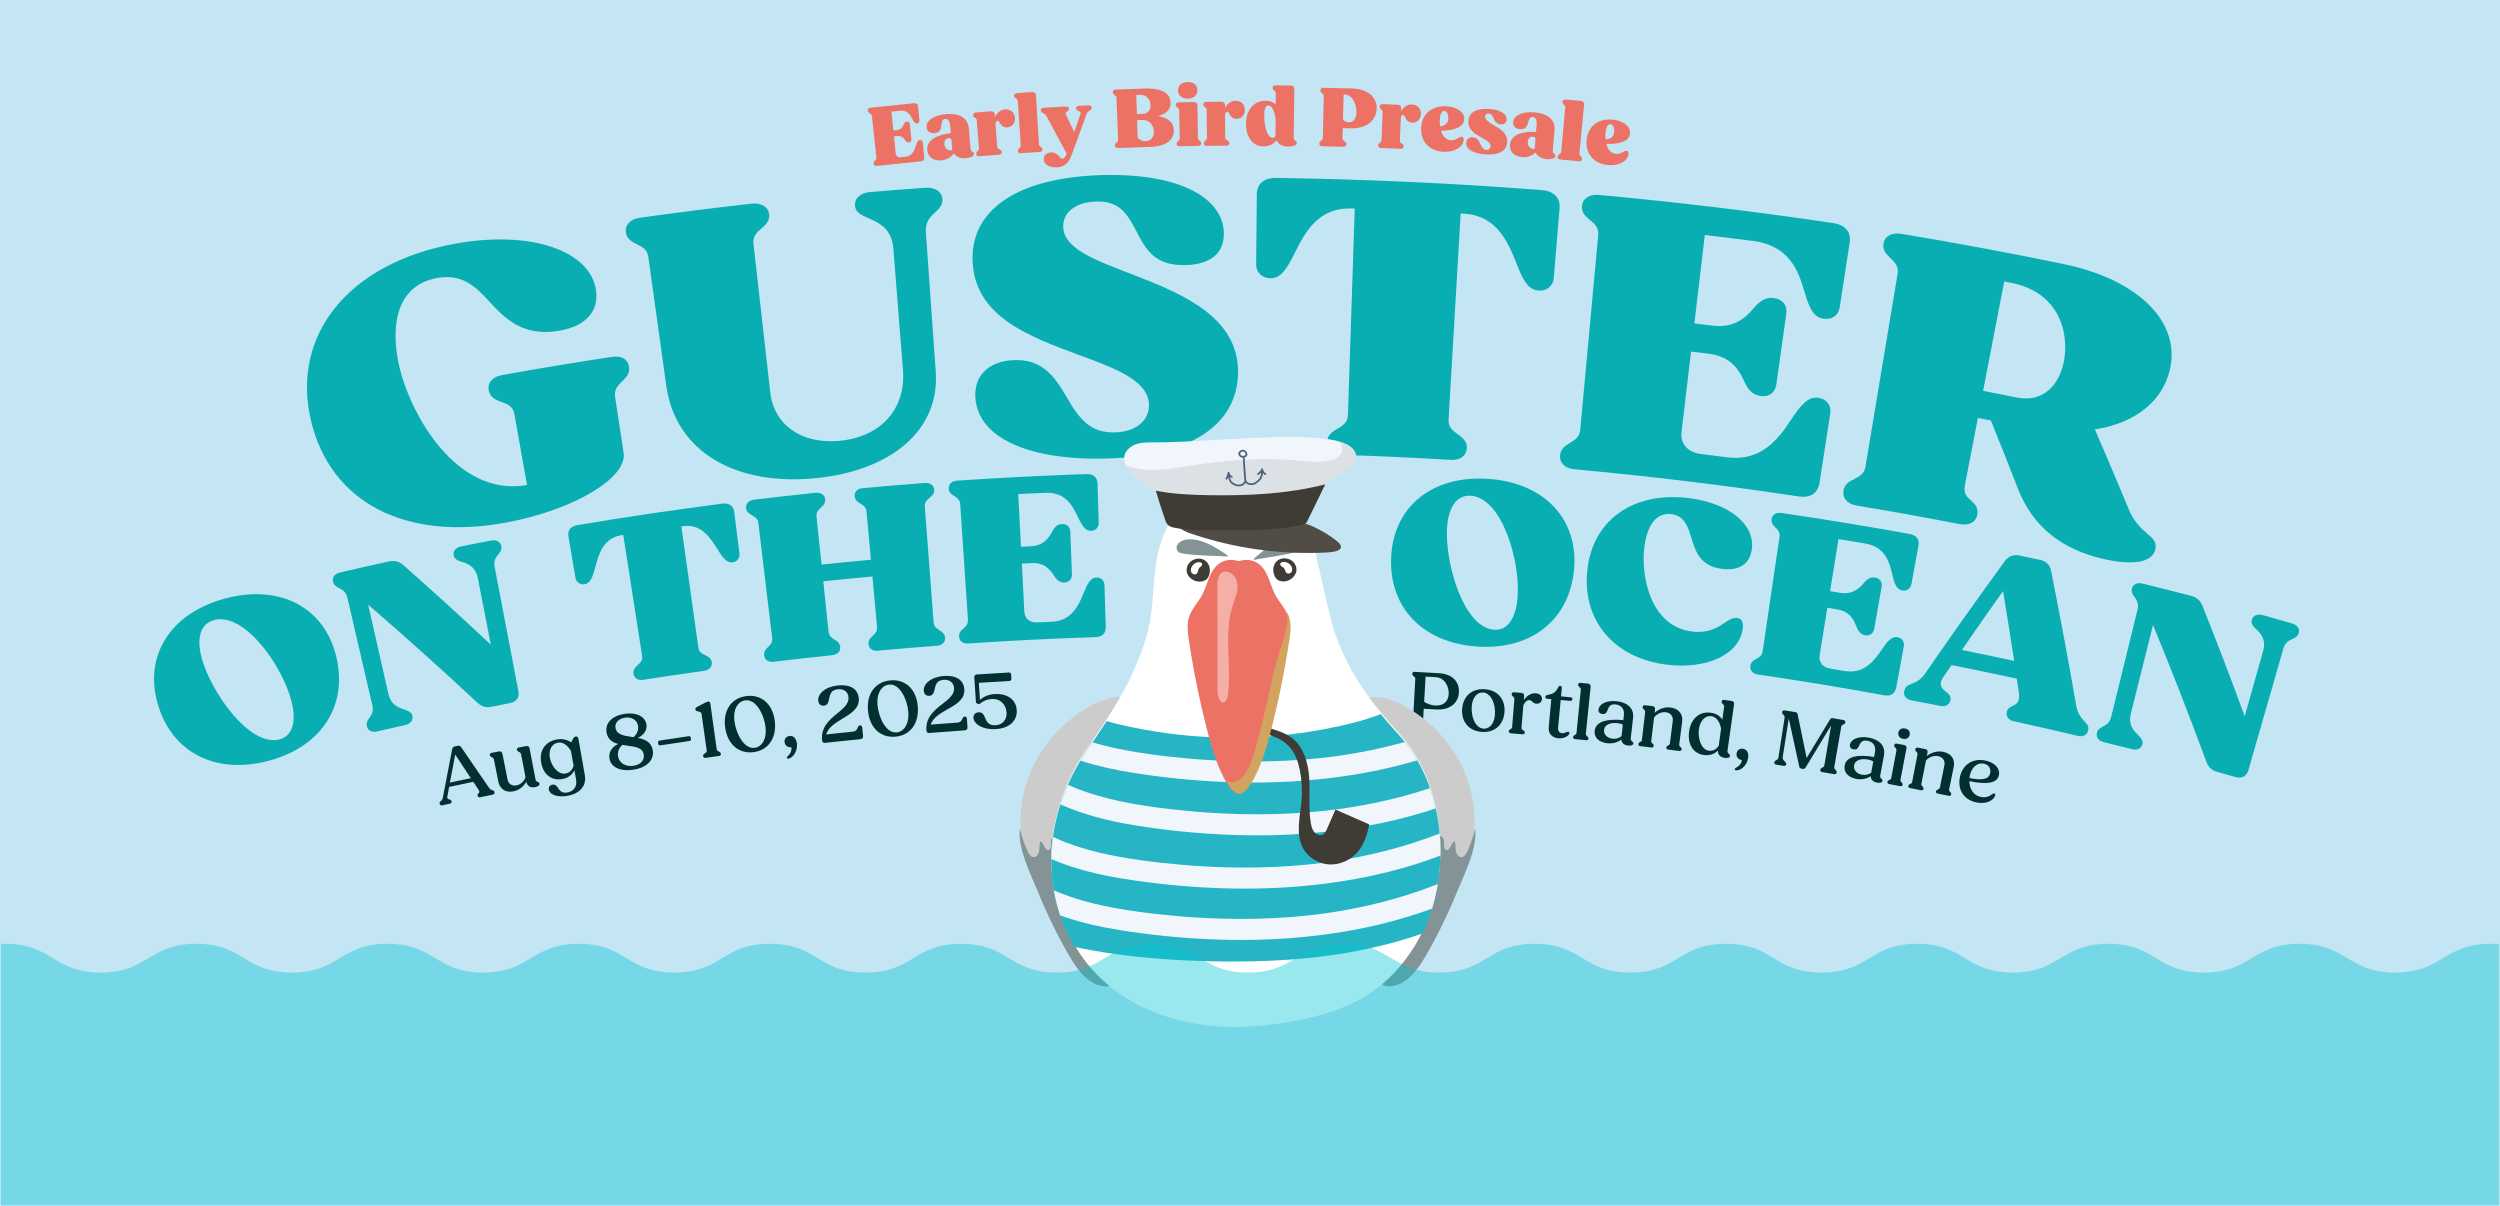 <?xml version="1.0" encoding="UTF-8"?>
<svg xmlns="http://www.w3.org/2000/svg" viewBox="0 0 1740 839.11">
  <defs>
    <style>.cls-1{opacity:.43;}.cls-1,.cls-2,.cls-3{fill:none;}.cls-2{isolation:isolate;}.cls-4{fill:#023030;}.cls-5{fill:#f0f6fc;}.cls-6{fill:#ec7265;}.cls-7{fill:#fff;}.cls-8{fill:#fff1d2;}.cls-9{fill:#849496;}.cls-10{fill:#ccc;}.cls-11{fill:#c4e5f3;}.cls-12{fill:#d3a45f;}.cls-13{fill:#dce1e5;}.cls-14{fill:#08aeb2;}.cls-15{fill:#3f3c36;}.cls-16{fill:#4f627f;}.cls-17{fill:#26b5c4;}.cls-18{fill:#514d46;}.cls-3{mix-blend-mode:multiply;}.cls-19{fill:#00c5d4;opacity:.4;}</style>
  </defs>
  <g class="cls-2">
    <g id="Layer_1">
      <rect class="cls-11" x="-2.35" y="-.79" width="1744.98" height="839.96"></rect>
      <path class="cls-14" d="m216.43,292.66c-13.92-58.58,25.15-109.01,99.28-122.87,54.41-10.1,95.13,5.09,99.11,32.09,2.07,13.67-5.95,25.11-25.94,28.37-24.76,4.09-37-7.99-48.95-21.04-8.67-9.6-18.41-19.03-36.15-15.64-27.46,5.3-31.96,32.24-26.37,59.26,7.34,34.84,40.23,93.61,89.41,84.73-2.96-16.56-5.91-33.11-8.87-49.67-.94-5.27-5.08-6.83-9.55-8.31-4.15-1.54-7.43-3.51-8.24-7.95-1.02-5.54,2.82-9.41,9.42-10.6,25.37-4.56,50.78-8.78,76.23-12.64,6.63-1,11.19,1.46,12.01,7.04.66,4.46-1.84,7.11-4.91,10.14-2.8,2.7-5.59,5.41-4.78,10.7,1.98,13,3.96,26.01,5.94,39.01,2.52,17.32-34.55,39.6-81.67,48.39-70.2,13.11-122.42-13.84-135.97-71.02Z"></path>
      <path class="cls-14" d="m463.8,269.08c-4.18-30.06-8.36-60.12-12.54-90.18-.74-5.31-4.29-7.09-7.85-8.86-3.56-1.78-7.13-3.54-7.81-8.28-.76-5.3,3.32-9.31,9.85-10.22,25.78-3.6,51.61-6.86,77.46-9.77,6.87-.77,11.82,2.1,12.4,7.42.52,4.76-2.5,7.36-5.5,9.96-3.01,2.6-6,5.21-5.4,10.53,3.89,34.45,7.79,68.91,11.68,103.36,2.65,22.98,21.95,36.32,48.41,33.75,28.61-2.76,46.03-22.14,43.97-49.14-2.23-28.2-4.46-56.39-6.69-84.59-1.08-13.77-9.59-17.91-17.42-21.2-5.45-2.37-8.91-4.33-9.28-8.54-.47-5.33,3.82-9.11,10.71-9.69,12.68-1.06,25.36-2.03,38.05-2.93,6.89-.48,11.71,2.59,12.07,7.93.28,4.22-2.49,6.95-5.27,9.4-3.4,3.06-6.74,6.69-6.24,13.72,2.3,32.43,4.6,64.86,6.9,97.29,2.64,40-30.43,68.31-82.79,73.7-56.59,5.89-98.17-18.41-104.7-63.68Z"></path>
      <path class="cls-14" d="m678.85,276.72c-.9-14.34,8.22-25.11,26.17-26.04,19.51-.98,28.2,9.98,37.21,25.42,8.7,15.19,16.44,25.33,33.71,24.86,14.8-.39,23.93-8.41,23.76-19.13-.27-16.34-21.35-24.77-48.17-34.56-35.71-13.2-72.2-26.79-74.54-64.2-2.27-35.34,28.62-59.41,89.97-61.22,57.04-1.48,84.97,17.58,84.84,40.88-.05,17.19-14.53,21.68-27.39,21.8-20.27.19-26.54-10.08-33.3-23.22-7.09-13.95-12.85-21.46-28.22-21.02-15.38.46-23.26,8.4-22.9,17.69.58,15.23,21.63,22.82,50.76,34.07,34.7,13.34,71.24,29.89,70.94,67.12-.34,36.46-32.99,58.4-91.4,59.98-50.48,1.44-89.46-12.59-91.44-42.44Z"></path>
      <path class="cls-14" d="m923.68,307.56c.13-4.79,3.59-6.95,7.06-9.1,3.78-2.14,7.25-4.28,7.43-9.64,1.58-47.9,3.16-95.79,4.74-143.69-.65-.02-1.31-.04-1.96-.06-22.88-.72-32.07,15.5-39.44,30.29-5.04,10.06-9.34,18.44-17.36,18.33-5.77-.07-9.91-4.06-9.86-9.69.15-16.25.3-32.51.46-48.76.06-7.33,5.04-11.52,13.59-11.4,61.59.86,123.16,3.68,184.61,8.46,8.53.66,13.1,5.29,12.5,12.59-1.34,16.2-2.67,32.4-4.01,48.6-.47,5.62-4.95,9.21-10.71,8.75-8-.63-11.52-9.37-15.62-19.84-6.03-14.84-13.66-32.39-36.52-33.77-.65-.04-1.3-.08-1.96-.12-2.81,47.84-5.61,95.68-8.42,143.52-.31,5.35,2.96,7.8,6.52,10.27,3.26,2.46,6.51,4.93,6.2,9.71-.34,5.35-4.85,8.44-11.29,8.06-25.15-1.5-50.31-2.66-75.48-3.46-6.44-.2-10.65-3.7-10.5-9.06Z"></path>
      <path class="cls-14" d="m1085.82,316.93c.42-4.77,3.69-6.75,6.98-8.72,3.28-1.97,6.58-3.93,7.07-9.26,4.16-45.1,8.33-90.2,12.49-135.3.49-5.33-2.55-7.88-5.61-10.42-3.05-2.54-6.12-5.07-5.7-9.85.47-5.34,5.35-8.31,11.91-7.7,54.41,4.99,108.71,11.51,162.83,19.57,8.48,1.26,12.73,6.2,11.61,13.45-2.31,15.05-4.62,30.09-6.94,45.14-.86,5.57-5.28,8.88-11.33,7.97-7.64-1.14-10.12-8.62-13.24-18.76-4.14-14.25-10.23-32-35.57-35.33-11.25-1.46-22.5-2.86-33.76-4.19-2.43,20.53-4.85,41.06-7.28,61.59,4.13.49,8.26.99,12.39,1.49,14.92,1.84,22.56-4.81,28.32-11.45,4.25-5.12,8.3-8.57,14.7-7.69,6.08.83,9.41,5.01,8.58,10.87-2.3,16.38-4.61,32.75-6.91,49.13-.83,5.86-5.08,8.96-11.01,8.15-6.25-.86-9.15-5.22-11.86-11.27-3.74-7.88-9.38-16.32-24.21-18.15-4.1-.5-8.2-1-12.31-1.48-2.21,18.66-4.41,37.33-6.62,55.99-.95,8.12,4.27,14.12,13.49,15.26,6.05.75,12.1,1.52,18.14,2.31,23.94,3.15,35.95-12.99,44.52-26,6.51-9.87,11.66-16.53,19.16-15.39,5.94.9,9.08,5.39,8.21,10.96-2.5,16.06-4.99,32.13-7.49,48.19-1.13,7.24-6.34,10.7-14.26,9.51-52.07-7.85-104.31-14.17-156.66-18.97-6.12-.56-10.11-4.3-9.65-9.64Z"></path>
      <path class="cls-14" d="m1283.05,341.53c.76-4.73,4.18-6.46,7.61-8.18,3.43-1.72,6.86-3.44,7.74-8.72,7.44-44.67,14.89-89.35,22.33-134.02.88-5.28-1.98-8.05-4.85-10.8-2.87-2.76-5.75-5.51-4.98-10.24.85-5.29,5.95-7.89,12.47-6.81,37.75,6.26,75.41,13.28,112.95,21.04,52.25,10.84,81.94,40.55,73.8,73.91-5.2,21.67-24.06,36.78-52.1,41.19,8.06,18.46,15.9,36.94,23.53,55.46,3.66,8.98,8.93,13.72,14.26,18.21,4.01,3.3,5.21,6.21,4.26,10.04-2.31,9.31-16.72,10.94-36.55,6.31-27.65-6.45-48.57-21.57-59.16-49.09-6.1-15.75-12.34-31.49-18.73-47.2-3.01-.59-6.02-1.18-9.02-1.76-2.98,15.41-5.95,30.81-8.93,46.22-1.02,5.26.09,7.77,3.62,10.75,2.98,2.59,5.89,5.47,4.9,10.44-1.04,5.25-5.94,7.73-12.29,6.5-23.93-4.63-47.9-8.94-71.91-12.93-6.08-1.01-9.8-5.03-8.94-10.32Zm111.89-145.6c-4.9,25.37-9.8,50.74-14.7,76.11,7.83,1.51,15.66,3.06,23.49,4.64,17.81,3.61,29.11-8.07,32.58-24.35,4.01-18.7-1.69-48.62-36.54-55.47-1.61-.31-3.22-.63-4.83-.94Z"></path>
      <path class="cls-14" d="m109.87,490.22c-9.95-33.78,8.67-63.56,47.13-73.75,38.29-10.1,69.1,6.61,77.14,40.9,8.06,34.35-10.87,62.57-47.26,72.17-36.55,9.68-67.05-5.47-77.02-39.32Zm93.01-2.11c-6.02-24.15-32.53-62.28-53.93-56.53-10.91,2.94-11.75,14.97-8.5,26.73,6.66,23.82,33.33,61.66,53.94,56.31,10.7-2.77,11.45-14.84,8.5-26.5Z"></path>
      <path class="cls-14" d="m255.33,505.41c-.57-2.44.62-4.26,1.85-5.92,1.5-2.07,2.93-4.45,1.98-8.52-5.78-24.96-11.57-49.91-17.35-74.87-.94-4.07-3.34-5.57-5.66-6.74-1.89-.93-3.83-2.02-4.4-4.46-.73-3.09,1.3-5.63,4.85-6.45,11.31-2.63,22.62-5.18,33.95-7.66,4.09-.89,7.26-.04,10.24,2.57,20.66,18.23,40.94,36.69,60.86,55.37-3.02-15.41-6.04-30.82-9.06-46.23-1.57-8.03-6.59-10.11-11.11-11.43-3.14-.91-5.21-2.02-5.71-4.48-.63-3.11,1.47-5.58,5.22-6.33,6.9-1.37,13.81-2.72,20.72-4.03,3.75-.72,6.63.79,7.21,3.9.46,2.46-.86,4.24-2.22,5.86-1.65,2.01-3.23,4.36-2.44,8.46,5.51,28.83,11.01,57.65,16.52,86.48.88,4.6-1.22,7.54-6.18,8.51-4.16.81-8.33,1.63-12.49,2.46-3.93.78-6.96-.14-9.82-2.8-24.77-23.1-50.12-45.86-76.04-68.25,4.67,20.58,9.33,41.17,14,61.75,1.81,7.98,6.51,9.66,11.16,11.19,2.93,1.06,5.1,1.95,5.64,4.39.69,3.1-1.27,5.58-4.84,6.38-6.64,1.49-13.28,3-19.92,4.54-3.4.79-6.24-.6-6.97-3.69Z"></path>
      <path class="cls-14" d="m440.91,468.94c-.45-2.81,1.24-4.43,2.93-6.05,1.86-1.65,3.56-3.26,3.07-6.4-4.37-28.06-8.74-56.13-13.11-84.19-.36.06-.71.11-1.07.17-12.52,1.96-15.79,12.33-18.25,21.71-1.68,6.37-3.16,11.69-7.57,12.44-3.18.53-5.86-1.38-6.42-4.67-1.62-9.5-3.23-19-4.85-28.49-.73-4.28,1.54-7.21,6.2-7.99,33.58-5.62,67.24-10.6,100.96-14.94,4.68-.6,7.7,1.55,8.24,5.86,1.2,9.56,2.41,19.12,3.61,28.68.42,3.32-1.6,5.93-4.79,6.33-4.43.57-7.38-4.1-10.83-9.71-5.02-7.93-11.19-17.24-23.73-15.49-.36.05-.72.1-1.07.15,3.94,28.13,7.89,56.25,11.83,84.38.44,3.14,2.53,4.2,4.79,5.24,2.09,1.06,4.17,2.12,4.55,4.94.43,3.15-1.71,5.46-5.33,5.97-14.12,1.97-28.24,4.06-42.33,6.26-3.61.56-6.33-1.03-6.83-4.17Z"></path>
      <path class="cls-14" d="m531.86,456.14c-.35-2.82,1.22-4.36,2.79-5.89,1.57-1.54,3.15-3.07,2.77-6.22-3.2-26.65-6.4-53.3-9.59-79.95-.38-3.15-2.33-4.26-4.29-5.37-1.95-1.11-3.91-2.22-4.26-5.03-.39-3.15,1.89-5.45,5.49-5.89,14.23-1.71,28.47-3.31,42.72-4.8,3.79-.39,6.52,1.34,6.84,4.5.29,2.83-1.38,4.34-3.03,5.85-1.66,1.51-3.32,3.03-2.99,6.19,1.16,11.13,2.33,22.27,3.49,33.4,11.45-1.2,22.9-2.32,34.36-3.37-1.02-11.15-2.04-22.29-3.06-33.44-.29-3.16-2.21-4.33-4.13-5.49-1.92-1.16-3.85-2.33-4.11-5.15-.3-3.16,1.86-5.38,5.65-5.73,14.32-1.32,28.66-2.52,42.99-3.6,3.8-.29,6.47,1.53,6.71,4.69.21,2.83-1.5,4.3-3.38,5.78-1.7,1.47-3.4,2.94-3.16,6.1,2.04,26.76,4.08,53.53,6.12,80.29.24,3.17,2.08,4.36,3.92,5.57,2.01,1.19,3.85,2.4,4.05,5.23.23,3.17-2.05,5.34-5.68,5.62-13.74,1.04-27.46,2.19-41.19,3.45-3.63.33-6.07-1.45-6.37-4.61-.27-2.83,1.34-4.32,2.96-5.81,1.61-1.49,3.23-2.98,2.94-6.14-1.07-11.7-2.14-23.4-3.21-35.1-11.41,1.04-22.81,2.16-34.21,3.35,1.22,11.69,2.45,23.37,3.67,35.06.33,3.16,2.21,4.3,4.08,5.45,1.87,1.15,3.74,2.3,4.03,5.13.32,3.16-1.9,5.4-5.52,5.78-13.65,1.42-27.29,2.96-40.93,4.6-3.45.42-6.11-1.28-6.5-4.43Z"></path>
      <path class="cls-14" d="m667.5,443.11c-.2-2.83,1.45-4.29,3.1-5.74,1.65-1.45,3.3-2.9,3.09-6.07-1.79-26.78-3.59-53.57-5.38-80.35-.21-3.17-2.1-4.38-3.99-5.59-1.89-1.21-3.79-2.42-3.99-5.25-.22-3.17,2.17-5.34,5.79-5.59,30.02-2.02,60.06-3.54,90.11-4.56,4.71-.16,7.5,2.26,7.64,6.61.28,9.02.56,18.03.84,27.05.1,3.34-1.97,5.74-5.35,5.86-4.28.14-6.39-3.96-9.1-9.55-3.69-7.88-8.75-17.58-22.82-16.96-6.25.28-12.49.58-18.74.9.63,12.24,1.27,24.47,1.9,36.71,2.31-.12,4.62-.24,6.93-.35,8.35-.41,11.88-5.07,14.37-9.53,1.82-3.42,3.68-5.85,7.26-5.99,3.4-.14,5.63,1.95,5.76,5.46.38,9.79.76,19.59,1.14,29.38.13,3.51-1.89,5.76-5.24,5.89-3.52.14-5.55-2.11-7.64-5.36-2.83-4.22-6.75-8.57-15.07-8.17-2.3.11-4.6.23-6.9.35.58,11.12,1.15,22.25,1.73,33.37.25,4.84,3.72,7.83,8.95,7.58,3.42-.17,6.85-.33,10.28-.48,13.57-.6,18.58-11.29,21.97-19.78,2.58-6.44,4.73-10.87,8.96-11,3.35-.11,5.53,2.17,5.63,5.51.29,9.63.58,19.26.87,28.89.13,4.34-2.4,6.92-6.9,7.07-29.66.97-59.3,2.46-88.92,4.45-3.46.23-6.03-1.6-6.25-4.76Z"></path>
      <path class="cls-14" d="m968.24,387.96c1.48-35.19,28.44-57.38,67.83-54.65,39.2,2.76,62.85,28.49,59.42,63.54-3.43,35.12-30.31,55.74-67.57,53.13-37.43-2.6-61.16-26.76-59.68-62.01Zm87.98,27.94c2.08-24.8-10.62-69.44-32.55-70.87-11.18-.73-15.82,10.4-16.54,22.57-1.38,24.7,11.54,69.11,32.62,70.67,10.94.82,15.51-10.36,16.48-22.36Z"></path>
      <path class="cls-14" d="m1104.69,397.56c3.28-34.9,31.38-55.67,70.62-50.9,28.35,3.47,46.41,18.57,43.95,35.76-1.36,9.6-8.27,15.18-20.83,13.51-15.03-1.99-18.29-11.79-21.24-21.6-2.44-8.04-5-15.44-13.98-16.5-12.04-1.41-17.36,10.45-18.88,24.06-2.04,18.64,3.94,53.96,33.25,57.65,10.44,1.33,17.29-2.29,22.39-5.82,3.72-2.53,6.42-4.01,9.21-3.62,3.32.46,4.34,3.31,3.69,7.94-2.55,17.7-25.41,27.91-52.6,24.6-36.09-4.39-58.89-29.79-55.58-65.08Z"></path>
      <path class="cls-14" d="m1218.27,463.46c.41-2.81,2.32-3.88,4.25-4.95,1.92-1.07,3.85-2.14,4.31-5.28,3.91-26.56,7.82-53.11,11.72-79.67.46-3.14-1.13-4.73-2.73-6.31-1.6-1.58-3.2-3.17-2.79-5.98.45-3.14,3.26-4.76,6.85-4.24,29.83,4.38,59.6,9.25,89.3,14.64,4.65.84,6.88,3.8,6.1,8.08-1.63,8.87-3.27,17.75-4.9,26.62-.61,3.29-3.14,5.2-6.49,4.59-4.23-.77-5.43-5.23-6.91-11.26-1.95-8.49-4.87-19.04-18.79-21.42-6.18-1.05-12.37-2.08-18.56-3.09-1.97,12.09-3.94,24.19-5.9,36.28,2.29.37,4.58.75,6.87,1.13,8.27,1.37,12.72-2.44,16.1-6.27,2.51-2.96,4.85-4.93,8.39-4.32,3.36.59,5.1,3.1,4.49,6.55-1.7,9.65-3.4,19.31-5.1,28.96-.61,3.46-3.07,5.23-6.38,4.65-3.48-.61-5-3.24-6.36-6.86-1.88-4.73-4.81-9.81-13.05-11.18-2.28-.38-4.56-.75-6.84-1.12-1.79,10.99-3.58,21.99-5.37,32.98-.78,4.78,1.99,8.45,7.17,9.31,3.39.56,6.79,1.13,10.18,1.71,13.44,2.3,20.61-7.09,25.73-14.67,3.9-5.75,6.94-9.62,11.12-8.85,3.31.61,4.97,3.29,4.36,6.58-1.75,9.47-3.51,18.95-5.26,28.42-.79,4.27-3.82,6.26-8.27,5.45-29.31-5.34-58.68-10.17-88.11-14.49-3.44-.5-5.57-2.84-5.11-5.98Z"></path>
      <path class="cls-14" d="m1325.3,481.2c.62-3.28,2.38-4.14,5.27-5.3,2.69-1.02,5.98-2.43,9.17-6.93,18.19-26.39,36.78-52.61,55.79-78.63,2.35-3.27,5.97-4.56,10.07-3.7,4.87,1.03,9.74,2.07,14.6,3.12,4.09.89,6.66,3.68,7.32,7.41,6.29,31.44,12.16,62.88,17.6,94.31,1.04,5.57,3.61,8.41,5.78,10.64,1.87,1.99,3.13,3.5,2.43,6.42-.7,2.92-3.42,4.5-6.99,3.66-14.96-3.56-29.93-6.98-44.94-10.26-3.58-.78-5.34-3.39-4.7-6.32.57-2.61,2.18-3.46,3.97-4.27,2.79-1.27,5.41-2.58,4.5-9.11-.48-3.3-.96-6.59-1.45-9.89-15.12-3.29-30.26-6.44-45.42-9.45-1.93,2.8-3.86,5.59-5.79,8.39-3.54,5.26-1.17,7.77,1.76,10.06,2,1.59,3.83,3.15,3.24,6.1-.59,2.95-3.41,4.6-7,3.89-6.78-1.34-13.57-2.66-20.36-3.95-3.42-.65-5.42-3.23-4.87-6.19Zm76.59-21.21c-2.49-16.2-5.08-32.41-7.78-48.62-9.66,13.63-19.21,27.31-28.65,41.03,12.16,2.44,24.3,4.97,36.43,7.59Z"></path>
      <path class="cls-14" d="m1459.46,510.04c.59-2.44,2.48-3.52,4.33-4.45,2.27-1.17,4.62-2.65,5.62-6.71,6.11-24.88,12.22-49.76,18.33-74.63,1-4.06-.46-6.48-2.01-8.58-1.27-1.69-2.51-3.53-1.92-5.97.75-3.08,3.7-4.43,7.25-3.56,11.28,2.77,22.55,5.61,33.8,8.52,4.07,1.05,6.51,3.25,8,6.92,10.24,25.61,20.05,51.26,29.45,76.94,4.27-15.11,8.53-30.23,12.8-45.34,2.23-7.88-1.33-12.01-4.78-15.22-2.4-2.23-3.76-4.17-3.09-6.58.85-3.06,3.85-4.31,7.55-3.28,6.81,1.9,13.61,3.83,20.41,5.79,3.69,1.06,5.59,3.7,4.71,6.75-.7,2.41-2.7,3.39-4.64,4.22-2.39,1.05-4.87,2.42-6.02,6.44-8.11,28.21-16.22,56.41-24.33,84.62-1.3,4.5-4.51,6.17-9.4,4.78-4.1-1.17-8.2-2.32-12.31-3.47-3.88-1.08-6.18-3.28-7.53-6.94-11.74-31.82-24.13-63.59-37.17-95.28-5.13,20.47-10.27,40.94-15.4,61.42-1.99,7.94,1.45,11.56,4.92,15.03,2.14,2.27,3.68,4.04,3.06,6.47-.79,3.08-3.66,4.41-7.22,3.51-6.61-1.68-13.22-3.33-19.84-4.95-3.39-.83-5.3-3.36-4.55-6.44Z"></path>
      <path class="cls-4" d="m305.98,559.47c-.2-.93.23-1.37.82-1.91.6-.48,1.17-1.12,1.42-2.38,2.12-11.32,4.3-22.63,6.53-33.95.17-.9.76-1.48,1.61-1.66.82-.17,1.63-.35,2.45-.52.85-.18,1.57.13,2.09.88,6.56,9.46,13.07,18.94,19.53,28.45.67,1.01,1.51,1.36,2.26,1.6.75.25,1.33.48,1.52,1.41.17.83-.34,1.5-1.29,1.7-2.88.59-5.76,1.18-8.65,1.78-.95.2-1.69-.22-1.86-1.05-.16-.77.21-1.25.59-1.67.59-.53,1.02-1.02.16-2.33-1.25-1.9-2.51-3.8-3.77-5.7-5.6,1.17-11.2,2.35-16.79,3.56-.42,2.26-.83,4.51-1.25,6.77-.28,1.44.49,1.73,1.36,1.95.69.2,1.38.39,1.57,1.27.18.82-.32,1.51-1.22,1.7-1.74.38-3.47.75-5.21,1.13-.9.2-1.69-.21-1.87-1.03Zm21.7-17.87c-3.6-5.47-7.21-10.93-10.84-16.39-1.26,6.49-2.49,12.98-3.71,19.47,4.85-1.04,9.7-2.07,14.55-3.09Z"></path>
      <path class="cls-4" d="m346.89,544.14c-1.04-5.16-2.08-10.32-3.12-15.48-.21-1.05-.87-1.37-1.51-1.64-.59-.28-1.18-.57-1.35-1.39-.15-.72.3-1.44,1.15-1.61,1.74-.35,3.48-.7,5.23-1.05,1.19-.24,2.18.54,2.42,1.75,1.18,5.95,2.37,11.91,3.55,17.86.61,3.09,3.15,4.65,6.24,4.04,2.81-.55,5.19-2.73,6.26-5.69-1.03-5.33-2.07-10.67-3.1-16-.2-1.05-.91-1.37-1.56-1.64-.59-.29-1.17-.57-1.33-1.4-.14-.72.31-1.43,1.16-1.6,1.74-.34,3.49-.67,5.23-1.01,1.25-.24,2.2.38,2.43,1.6,1.38,7.23,2.76,14.47,4.14,21.7.19,1,.9,1.37,1.54,1.65.64.28,1.09.54,1.22,1.2.22,1.16-1.18,2.06-3.15,2.43-3.15.6-5.41-.85-5.95-3.61-.01-.07-.03-.15-.04-.22-1.9,3.46-5.14,5.98-9.07,6.76-5.11,1.01-9.34-1.4-10.4-6.64Z"></path>
      <path class="cls-4" d="m382.01,549.62c-.35-1.88.74-3.17,2.43-3.49,1.97-.37,2.96.88,4,2.4,1.2,1.78,2.67,3.74,6.48,3.04,4.49-.82,6.89-4.22,6-9.2-.37-2.07-.74-4.13-1.11-6.2-1.69,3.27-4.63,5.35-8.46,6.05-7.32,1.34-13.1-3.05-14.63-11.12-1.6-8.45,2.55-14.9,10.7-16.4,3.87-.71,7.13.02,10.11,1.94.38-.52.63-1.08.88-1.64.6-1.25,1.08-2.19,2.22-2.39,1.03-.18,1.71.38,1.9,1.43,1.5,8.49,3,16.97,4.51,25.46,1.3,7.37-3.35,12.8-11.93,14.37-6.45,1.18-12.37-.4-13.1-4.26Zm11.72-11.26c2.76-.5,4.78-2.58,5.48-5.51-.61-3.38-1.21-6.75-1.82-10.13-2.07-3.68-5.4-6.51-9.1-5.83-4.39.8-6.55,5.32-5.57,10.57,1.06,5.69,5.6,11.88,11.01,10.89Z"></path>
      <path class="cls-4" d="m424.19,527.98c-.73-4.32,1.65-8.15,6.05-10.19-3.97-1.05-7.26-3.17-8.07-7.99-1.12-6.59,3.76-11.53,12.42-12.95,8.2-1.34,14.46,1.84,15.32,7.28.64,4.05-1.75,7.44-5.99,9.43,5.01,1.02,9.51,2.93,10.41,8.65,1.04,6.67-3.92,11.93-13.23,13.45-9.2,1.5-15.87-1.58-16.91-7.68Zm16.82,5.01c5.03-.82,7.65-4.02,7.04-7.85-.75-4.72-5.83-5.51-11.36-6.14-1.2-.2-2.39-.35-3.54-.56-2.25,1.91-3.49,4.97-3,7.91.81,4.82,5.38,7.53,10.86,6.64Zm-.09-19.92c2.32-1.91,3.65-4.97,3.18-7.86-.65-4.05-4.5-6.46-9.19-5.69-4.41.72-7.13,3.45-6.51,7.22.77,4.6,5.87,5.35,11.44,6.16.36.06.72.11,1.08.17Z"></path>
      <path class="cls-4" d="m458.17,517.75c-.05-.3-.09-.59-.14-.89-.12-.78.27-1.29,1.06-1.42,6.75-1.04,13.5-2.06,20.26-3.05.8-.12,1.32.26,1.43,1.04.04.3.09.59.13.89.11.78-.28,1.29-1.07,1.41-6.75.99-13.49,2-20.23,3.04-.8.12-1.32-.25-1.44-1.03Z"></path>
      <path class="cls-4" d="m489.37,526.28c-.12-.83.38-1.36,1.13-1.81.79-.57,1.52-1.07,1.4-1.96-1.22-8.59-2.44-17.18-3.66-25.77-.14-1-1.06-1.27-2.27-1.55-.97-.26-1.89-.52-2.02-1.47-.13-.89.51-1.32,1.87-2.08,1.45-.76,2.91-1.51,4.37-2.26,1.09-.61,2.02-1.02,2.66-1.11.8-.11,1.39.32,1.53,1.32,1.48,10.65,2.96,21.31,4.45,31.96.12.89.81,1.25,1.54,1.55.62.31,1.24.62,1.36,1.46.12.89-.43,1.48-1.39,1.61-3.06.42-6.11.85-9.17,1.29-.96.14-1.66-.27-1.78-1.16Z"></path>
      <path class="cls-4" d="m504.71,506.26c-1.61-11.75,4.24-20.44,14.78-21.8,10.48-1.35,18.34,5.58,19.76,17.35,1.42,11.78-4.43,20.35-14.73,21.68-10.36,1.34-18.2-5.47-19.81-17.22Zm28.11-.21c-1.12-9.04-6.69-19.56-14.06-18.61-5.52.71-8.64,6.75-7.61,14.44,1.22,9.14,6.83,19.56,14.02,18.63,5.44-.7,8.61-6.7,7.65-14.45Z"></path>
      <path class="cls-4" d="m547.67,527.46c-.05-.45.3-.89.86-1.46,1.18-1.16,2.64-2.92,2.28-5.93-.02,0-.04,0-.06,0-2.55.3-4.4-1.17-4.68-3.52-.28-2.34,1.19-4.05,3.46-4.32,2.67-.32,4.7,1.71,5.12,5.29.67,5.75-3.23,10.17-5.89,10.49-.74.09-1.05-.16-1.1-.55Z"></path>
      <path class="cls-4" d="m572.18,515.37c-1.01-9.16,5.06-14.35,10.56-18.83,4.36-3.62,8.28-6.78,7.81-11.37-.37-3.69-3.21-5.89-7.53-5.44-4.67.49-5.38,3.67-5.94,6.56-.45,2.37-.96,4.57-3.55,4.85-2.18.24-3.77-1-4.02-3.3-.54-4.86,4.69-9.85,13.69-10.79,8.54-.88,13.87,2.44,14.5,8.82.69,7.05-5.26,10.68-11.35,14.31-4.89,2.99-9.82,6.01-11.35,10.98,6.24-.68,12.48-1.33,18.73-1.96,1.99-.2,2.68-1.4,3.14-2.52.37-.94.69-1.71,1.66-1.8.91-.09,1.49.53,1.58,1.43.2,2,.39,3.99.59,5.99.12,1.23-.6,2.04-1.85,2.16-8.22.81-16.44,1.67-24.65,2.56-1.19.13-1.89-.47-2.02-1.65Z"></path>
      <path class="cls-4" d="m604.13,494.74c-1.15-11.8,5.03-20.26,15.6-21.2,10.52-.94,18.09,6.29,19.05,18.11.96,11.82-5.22,20.16-15.56,21.08-10.39.93-17.95-6.18-19.1-17.99Zm28.07.9c-.76-9.07-5.91-19.81-13.31-19.15-5.54.5-8.88,6.4-8.16,14.12.86,9.18,6.05,19.81,13.27,19.17,5.46-.48,8.86-6.36,8.2-14.14Z"></path>
      <path class="cls-4" d="m644.81,508.47c-.74-9.19,5.47-14.2,11.09-18.51,4.46-3.49,8.46-6.54,8.13-11.14-.27-3.7-3.04-5.98-7.37-5.66-4.68.35-5.48,3.52-6.12,6.38-.51,2.35-1.09,4.54-3.68,4.74-2.18.17-3.73-1.11-3.92-3.41-.4-4.87,4.97-9.71,13.99-10.39,8.56-.64,13.79,2.84,14.23,9.23.49,7.07-5.56,10.53-11.75,13.97-4.97,2.85-9.98,5.72-11.65,10.65,6.25-.49,12.51-.97,18.76-1.42,2-.14,2.72-1.32,3.21-2.43.39-.93.74-1.69,1.71-1.75.91-.06,1.47.57,1.54,1.47.14,2,.28,4,.41,6,.08,1.23-.66,2.02-1.91,2.11-8.23.58-16.47,1.19-24.7,1.85-1.19.1-1.87-.53-1.97-1.7Z"></path>
      <path class="cls-4" d="m677.52,499.57c-.14-2.13,1.25-3.63,3.59-3.79,2.8-.18,3.68,1.84,4.56,3.93,1.09,2.63,2.35,5.37,7.3,5.06,4.67-.29,7.9-3.74,7.61-8.79-.3-5.16-3.97-9.85-10.4-9.46-2.93.18-5.86,1.27-7.81,3.03-.49.48-.82.62-1.41.43-.26-.1-.51-.19-.77-.29-.59-.19-.9-.62-.94-1.12-.38-5.72-.76-11.44-1.14-17.16-.08-1.18.57-1.9,1.73-1.97,7.44-.49,14.87-.94,22.31-1.36.92-.05,1.53.42,1.59,1.37.06.99.11,1.98.17,2.97.05.95-.49,1.49-1.42,1.54-7.08.4-14.15.83-21.22,1.29.26,3.96.52,7.93.77,11.89,2.45-2.24,5.93-3.82,10.41-4.09,8.34-.51,14.81,3.81,15.21,11.28.38,7.08-4.8,12.53-14.53,13.12-9.22.57-15.32-3.46-15.62-7.9Z"></path>
      <path class="cls-4" d="m981.05,504.29c.05-.9.64-1.26,1.23-1.62.59-.42,1.19-.84,1.23-1.68.51-9.51,1.02-19.01,1.53-28.52.05-.9-.51-1.32-1.06-1.8-.56-.42-1.11-.9-1.07-1.75.05-.9.77-1.37,1.69-1.32,5.74.31,11.49.63,17.23.98,8.68.52,14.08,5.79,13.57,13.42-.51,7.69-6.57,12.35-15.83,11.79-2.88-.17-5.76-.34-8.64-.5-.15,2.69-.3,5.39-.46,8.08-.05.84.61,1.33,1.27,1.76.66.43,1.21.91,1.15,1.81-.05.9-.65,1.37-1.68,1.31-2.89-.16-5.77-.32-8.66-.48-.91-.05-1.57-.59-1.52-1.49Zm11.15-33.39c-.33,5.86-.66,11.71-.99,17.57,2.28,1.48,5.21,2.44,7.5,2.57,6.13.37,9.28-3.04,9.58-7.8.32-4.94-2.46-11.54-8.93-11.92-2.39-.14-4.77-.28-7.16-.41Z"></path>
      <path class="cls-4" d="m1017.64,493.53c.59-8.97,6.86-14.48,15.85-13.82,8.93.65,14.34,7.01,13.62,15.97-.71,8.97-6.98,14.39-15.79,13.74-8.87-.64-14.28-6.91-13.69-15.89Zm22.83,4.06c.59-7.68-2.65-15.2-8.24-15.61-4.32-.31-7.49,3.81-7.9,9.64-.53,7.74,2.67,15.12,8.25,15.52,4.1.3,7.42-3.5,7.89-9.56Z"></path>
      <path class="cls-4" d="m1050.08,508.99c.06-.78.6-1.08,1.15-1.43.66-.34,1.15-.7,1.22-1.59.52-6.41,1.04-12.81,1.56-19.22.09-1.06-.45-1.56-.99-2-.49-.43-.97-.87-.9-1.71.06-.73.74-1.29,1.55-1.23,1.78.14,3.57.29,5.35.44,1.21.1,1.89.95,1.79,2.18-.08.91-.15,1.83-.23,2.74,2.23-3.14,5.28-4.91,8.38-4.64,2.65.23,4.42,1.8,4.22,4.09-.18,2.02-1.74,3.34-3.92,3.15-1.26-.11-2.08-.69-2.77-1.42-.59-.56-1.13-1-1.87-1.06-1.44-.12-3.08.87-4.35,3.58-.44,5.21-.87,10.42-1.31,15.63-.08.9.52,1.34,1.17,1.73.54.38,1.19.83,1.12,1.67-.07.78-.74,1.24-1.59,1.16-2.73-.23-5.46-.45-8.19-.68-.85-.07-1.44-.62-1.38-1.41Z"></path>
      <path class="cls-4" d="m1077.9,506.36c.6-6.59,1.2-13.17,1.8-19.76-1-.09-1.99-.18-2.99-.27-.75-.07-1.22-.62-1.15-1.4.09-.95.91-1.1,2.03-1.34,3.18-.56,5.14-1.73,6.58-4.65.5-.97.91-1.67,1.77-1.59.75.07,1.16.62,1.1,1.34-.19,2-.37,3.99-.56,5.99,2.22.21,4.44.42,6.67.63.86.08,1.27.63,1.2,1.41-.08.78-.58,1.19-1.44,1.1-2.22-.21-4.44-.43-6.66-.63-.61,6.49-1.22,12.98-1.83,19.48-.19,2.01.94,3.48,2.76,3.65,1.08.1,1.92-.27,2.7-.59.6-.28,1.14-.51,1.54-.47.57.06.93.54.87,1.1-.15,1.57-3.53,3.89-7.79,3.49-4.32-.41-6.97-3.41-6.59-7.5Z"></path>
      <path class="cls-4" d="m1094.85,512.99c.08-.78.62-1.07,1.17-1.41.66-.33,1.16-.68,1.25-1.57.98-9.94,1.97-19.88,2.95-29.82.1-1.06-.43-1.57-.96-2.02-.48-.44-.96-.88-.88-1.72.07-.73.77-1.28,1.57-1.2,1.79.18,3.58.36,5.37.54,1.21.12,1.88.98,1.76,2.21-1.11,10.89-2.21,21.77-3.32,32.66-.09.89.38,1.34.91,1.79.47.44.95.83.87,1.61-.08.78-.64,1.23-1.5,1.15-2.61-.27-5.23-.53-7.84-.79-.85-.08-1.43-.65-1.35-1.43Z"></path>
      <path class="cls-4" d="m1109.88,508.69c.7-6.82,9.2-8.55,19.96-7.46.13-1.14.25-2.27.38-3.41.52-4.64-1.93-7.12-5.78-7.54-3.73-.41-4.7,1.64-5.43,3.6-.65,1.74-1.22,3.32-3.74,3.05-1.94-.21-2.92-1.44-2.74-3.11.35-3.35,4.98-6.61,12.68-5.77,7.3.8,12.2,4.7,11.4,11.68-.54,4.75-1.08,9.49-1.63,14.24-.11,1.01.45,1.58,1.03,2.04.47.45.88.84.8,1.51-.13,1.17-1.79,1.6-3.72,1.38-2.84-.32-4.5-1.92-4.64-4.2-2.53,2.04-5.97,3.01-9.83,2.6-5.67-.61-9.23-3.97-8.75-8.61Zm12.48,5.46c2.39.26,4.71-.44,6.25-1.86.29-2.63.59-5.25.88-7.88-.97-.62-2.15-.92-3.63-1.08-5.2-.57-9.07,1.11-9.45,4.69-.34,3.24,2.32,5.73,5.96,6.13Z"></path>
      <path class="cls-4" d="m1140.29,517.87c.09-.78.64-1.06,1.2-1.39.67-.32,1.17-.66,1.28-1.55.75-6.38,1.5-12.77,2.25-19.15.12-1.06-.4-1.57-.92-2.03-.47-.45-.94-.9-.84-1.74.08-.73.79-1.27,1.59-1.17,1.78.21,3.56.42,5.34.63,1.2.14,1.86,1.01,1.71,2.24-.1.82-.2,1.64-.29,2.46,2.94-2.76,6.97-4.25,11.16-3.73,5.34.66,8.71,4.38,8.02,9.74-.68,5.32-1.36,10.63-2.04,15.95-.11.89.35,1.35.86,1.81.46.46.93.86.83,1.64-.1.78-.73,1.21-1.58,1.1-2.61-.33-5.21-.66-7.82-.99-.85-.11-1.36-.68-1.26-1.46.1-.78.65-1.05,1.21-1.38.62-.32,1.18-.65,1.29-1.54.65-5.22,1.31-10.45,1.96-15.67.4-3.18-1.58-5.52-4.84-5.93-3.09-.38-6.12,1.07-8.17,3.65-.65,5.45-1.31,10.9-1.96,16.35-.11.89.36,1.35.88,1.8.46.45.93.85.84,1.63-.09.78-.67,1.22-1.52,1.12-2.61-.31-5.22-.62-7.83-.93-.85-.1-1.42-.67-1.33-1.46Z"></path>
      <path class="cls-4" d="m1175.59,509.31c1.18-9.09,7.16-14.32,15.07-13.25,3.78.51,6.51,2.31,8.09,4.8.41-2.93.81-5.86,1.22-8.8.15-1.06-.37-1.58-.89-2.05-.46-.46-.93-.92-.81-1.76.1-.72.76-1.26,1.56-1.15,1.78.25,3.56.5,5.35.75,1.27.18,1.9,1.06,1.73,2.29-1.53,10.82-3.06,21.63-4.59,32.45-.14,1,.41,1.59.98,2.07.45.46.86.86.77,1.53-.17,1.17-1.84,1.55-3.76,1.28-3.22-.45-4.89-2.56-4.55-5.06-2.61,2.53-6.04,3.59-9.83,3.08-7.41-1-11.47-7.42-10.34-16.17Zm13.8,13.18c2.72.37,5.27-.92,6.84-3.48.55-3.93,1.09-7.87,1.64-11.8-.77-4.48-3.05-8.25-6.77-8.76-4.41-.6-7.91,3.36-8.67,9.1-.82,6.19,1.47,14.2,6.96,14.95Z"></path>
      <path class="cls-4" d="m1207.37,535.34c.06-.45.51-.78,1.21-1.19,1.44-.81,3.31-2.13,3.75-5.14-.02,0-.04,0-.06,0-2.54-.37-3.94-2.28-3.61-4.61.34-2.34,2.2-3.6,4.47-3.27,2.67.39,4.1,2.87,3.57,6.43-.85,5.73-5.76,8.98-8.41,8.6-.73-.11-.98-.42-.92-.81Z"></path>
      <path class="cls-4" d="m1234.94,530.59c.13-.83.64-1.15,1.33-1.5.76-.39,1.34-.76,1.5-1.81,1.44-9.22,2.87-18.44,4.31-27.66.16-1.06-.34-1.59-.89-2.19-.5-.53-.96-1-.83-1.84.14-.89.9-1.28,1.82-1.14,2.41.37,4.82.75,7.23,1.14.97.15,1.54.64,1.75,1.59,2.13,10.13,4.21,20.26,6.26,30.39,5.36-8.92,10.76-17.82,16.2-26.71.49-.83,1.07-1.13,2.05-.97,2.44.41,4.89.83,7.33,1.25.92.16,1.52.78,1.36,1.66-.14.83-.79,1.18-1.43,1.46-.65.34-1.29.63-1.44,1.52-1.61,9.38-3.22,18.76-4.84,28.14-.14.83.34,1.37.83,1.91.5.48.99.97.84,1.86-.15.89-.92,1.27-1.82,1.11-2.74-.47-5.49-.94-8.24-1.4-.96-.16-1.5-.76-1.35-1.65.15-.89.78-1.18,1.41-1.47.64-.35,1.28-.7,1.42-1.53,1.57-9.29,3.14-18.59,4.71-27.88-5.96,9.75-11.87,19.52-17.73,29.3-.47.78-1.17,1.12-2.02.98-.3-.05-.6-.1-.9-.15-.9-.15-1.4-.68-1.54-1.56-2.37-11.11-4.8-22.22-7.28-33.32-1.4,8.89-2.79,17.77-4.19,26.66-.26,1.67.6,2.48,1.46,3.25.6.61,1.1,1.09.98,1.86-.14.89-.84,1.29-1.74,1.15-1.73-.27-3.47-.54-5.2-.81-.9-.14-1.51-.75-1.37-1.63Z"></path>
      <path class="cls-4" d="m1283.87,532.9c1.17-6.75,9.79-7.89,20.48-6.05.2-1.12.41-2.25.62-3.37.84-4.59-1.44-7.24-5.26-7.92-3.7-.66-4.82,1.31-5.68,3.21-.77,1.69-1.45,3.22-3.95,2.78-1.93-.34-2.82-1.64-2.53-3.3.58-3.32,5.44-6.24,13.08-4.87,7.24,1.3,11.88,5.54,10.59,12.45-.87,4.7-1.74,9.4-2.61,14.09-.18,1,.34,1.61.89,2.11.44.48.82.9.7,1.56-.22,1.16-1.9,1.47-3.82,1.12-2.81-.52-4.36-2.23-4.35-4.51-2.67,1.86-6.18,2.59-10.01,1.91-5.63-1.01-8.95-4.61-8.15-9.2Zm12.1,6.31c2.37.43,4.74-.11,6.38-1.42.47-2.6.95-5.2,1.42-7.8-.93-.68-2.09-1.07-3.56-1.33-5.16-.93-9.15.47-9.77,4.02-.57,3.21,1.93,5.88,5.54,6.53Z"></path>
      <path class="cls-4" d="m1313.65,544.18c.14-.77.71-1.01,1.29-1.3.69-.27,1.22-.57,1.38-1.46,1.19-6.32,2.38-12.63,3.57-18.95.2-1.05-.29-1.6-.78-2.09-.44-.48-.88-.97-.72-1.79.13-.72.88-1.21,1.67-1.06,1.76.33,3.53.67,5.29,1,1.2.23,1.79,1.14,1.55,2.36-1.39,7.25-2.77,14.5-4.16,21.75-.17.88.27,1.37.75,1.86.43.48.88.91.73,1.68-.15.77-.75,1.17-1.59,1.01-2.59-.5-5.18-.99-7.76-1.47-.84-.16-1.37-.77-1.23-1.55Zm7.62-34.32c.4-2.15,2.22-3.3,4.62-2.85,2.4.46,3.67,2.19,3.26,4.34-.41,2.15-2.23,3.35-4.63,2.9-2.39-.45-3.65-2.23-3.25-4.39Z"></path>
      <path class="cls-4" d="m1328.17,546.95c.15-.77.72-1.01,1.3-1.29.69-.27,1.22-.57,1.39-1.45,1.23-6.31,2.45-12.62,3.68-18.93.2-1.05-.28-1.6-.77-2.1-.44-.49-.87-.97-.71-1.8.14-.72.88-1.2,1.68-1.05,1.76.34,3.53.69,5.29,1.03,1.19.23,1.78,1.15,1.54,2.37-.16.81-.32,1.62-.48,2.43,3.15-2.53,7.29-3.72,11.44-2.88,5.29,1.07,8.38,5.03,7.29,10.32-1.08,5.25-2.15,10.5-3.23,15.75-.18.88.25,1.37.73,1.87.43.49.86.92.71,1.69-.16.77-.82,1.15-1.66.98-2.58-.53-5.17-1.06-7.75-1.58-.84-.17-1.3-.78-1.15-1.55.16-.77.73-1,1.31-1.28.64-.27,1.22-.56,1.4-1.44,1.04-5.16,2.09-10.32,3.13-15.48.64-3.14-1.16-5.63-4.4-6.28-3.07-.61-6.2.6-8.44,3.02-1.06,5.39-2.12,10.77-3.18,16.16-.17.88.26,1.37.74,1.87.43.49.87.92.72,1.69-.15.77-.76,1.17-1.6,1-2.59-.51-5.17-1.02-7.76-1.52-.84-.16-1.37-.78-1.22-1.55Z"></path>
      <path class="cls-4" d="m1364.1,540.85c1.78-8.64,8.87-13.38,17.78-11.48,6.58,1.41,10.36,5.57,9.35,10.19-1.26,5.77-8.51,6.53-20.55,4.16.12,5.02,2.47,9.77,7.85,10.92,4.04.87,6.25-.66,7.78-1.71.76-.52,1.29-.81,1.8-.7.39.09.73.45.55,1.27-.67,3.08-5.61,6.59-13.23,4.96-8.46-1.81-13.17-8.69-11.33-17.61Zm6.68.71c9.68,1.87,13.53.47,14.37-3.43.68-3.13-.92-5.89-4.32-6.62-4.65-.99-8.61,2.66-9.72,7.94-.15.72-.29,1.38-.33,2.11Z"></path>
      <path class="cls-10" d="m715.7,541.11c-10.52,28.68-5.67,62.51,12.49,87.08,4.73,6.4,10.25,12.15,15.76,17.89-2.84-7.51-2.42-15.88-.87-23.76,2.68-13.63,8.55-26.42,14.99-38.74,7.15-13.69,15.05-26.98,23.67-39.79,4.41-6.56,9.04-13.06,12.16-20.33,3.12-7.27,4.65-15.51,2.56-23.14-6.67-24.41-29.96-14.31-44.52-4.64-16.38,10.89-29.45,26.91-36.24,45.42Z"></path>
      <path class="cls-9" d="m744.47,665.72c5.76,9.93,13.93,20.72,25.41,20.78,1.35,0,2.76-.17,3.86-.94,2.71-1.91,2.07-6.03,1.14-9.22-8.88-30.26-17.86-60.75-32.61-88.62-1.08-2.04-2.29-4.17-4.31-5.31-2.01-1.13-5.05-.76-6.02,1.34-1.23,2.68.64,7.43-2.28,7.83-2.89.39-2.83-5.04-5.56-6.07-.87,2.04-.49,4.36-.79,6.56-.29,2.19-1.8,4.63-4.01,4.49-1.9-.12-3.11-2.04-3.93-3.76-2.47-5.19-4.34-10.67-5.58-16.29-1.46,14.61,7.45,31.43,12.84,44.7,6.23,15.32,13.52,30.2,21.82,44.5Z"></path>
      <path class="cls-10" d="m1020.81,541.11c10.52,28.68,5.67,62.51-12.49,87.08-4.73,6.4-10.25,12.15-15.76,17.89,2.84-7.51,2.42-15.88.87-23.76-2.68-13.63-8.55-26.42-14.99-38.74-7.15-13.69-15.05-26.98-23.67-39.79-4.41-6.56-9.04-13.06-12.16-20.33-3.12-7.27-4.65-15.51-2.56-23.14,6.67-24.41,29.96-14.31,44.52-4.64,16.38,10.89,29.45,26.91,36.24,45.42Z"></path>
      <path class="cls-9" d="m992.05,665.72c-5.76,9.93-13.93,20.72-25.41,20.78-1.35,0-2.76-.17-3.86-.94-2.71-1.91-2.07-6.03-1.14-9.22,8.88-30.26,17.86-60.75,32.61-88.62,1.08-2.04,2.29-4.17,4.31-5.31,2.01-1.13,5.05-.76,6.02,1.34,1.23,2.68-.64,7.43,2.28,7.83,2.89.39,2.83-5.04,5.56-6.07.87,2.04.49,4.36.79,6.56.29,2.19,1.8,4.63,4.01,4.49,1.9-.12,3.11-2.04,3.93-3.76,2.47-5.19,4.34-10.67,5.58-16.29,1.46,14.61-7.45,31.43-12.84,44.7-6.23,15.32-13.52,30.2-21.82,44.5Z"></path>
      <path class="cls-7" d="m815.6,361.79c-8.05,11.4-10.73,25.7-12.06,39.59-1.34,13.89-1.57,28.04-5.56,41.42-9.29,31.19-24.01,52.83-42.32,79.73-16.21,23.82-25.2,52.75-23.8,81.53,1.41,28.77,13.52,57.17,34.4,77.02,17.94,17.05,41.64,27.37,66.05,31.45,24.41,4.08,49.54,2.18,73.75-2.96,15.63-3.32,31.17-8.06,44.76-16.47,14.04-8.69,25.61-21.11,34.14-35.24,26.49-43.88,23.3-109.15-11.04-147.2-8.9-9.86-37.03-39.58-46.98-77.34-4.5-17.09-8.09-34.35-11.98-51.59-12.63-56.09-76.03-52.99-99.37-19.93Z"></path>
      <path class="cls-15" d="m826.3,394.38c-.25.79-.42,1.61-.43,2.44-.05,3.66,3.15,6.77,6.69,7.7,2.89.75,6.37.14,8.08-2.3.43-.61.73-1.31.96-2.03.94-2.99.51-6.49-1.54-8.87-3.97-4.62-12-2.46-13.76,3.06Z"></path>
      <path class="cls-7" d="m829.34,394.59c-.63,1.26-.78,2.87.01,4.04.79,1.17,2.67,1.58,3.65.57.98-1,.7-2.74,1.57-3.84.58-.72,1.6-1.07,1.97-1.92.9-2.05-1.75-2.37-3.05-2.1-1.75.36-3.37,1.67-4.16,3.25Z"></path>
      <path class="cls-9" d="m854.6,387.58c.01-.87-.8-1.5-1.53-1.98-4.09-2.69-8.21-5.39-12.69-7.36-4.75-2.08-10.65-3.72-15.85-2.5-3.66.86-7.68,4.46-4.49,8.29,2.54,3.04,34.57,2.67,34.56,3.55Z"></path>
      <path class="cls-15" d="m901.58,393.22c.35.75.62,1.55.73,2.37.49,3.63-2.3,7.1-5.71,8.45-2.77,1.1-6.3.91-8.3-1.3-.5-.56-.88-1.21-1.2-1.9-1.3-2.85-1.29-6.38.45-8.99,3.38-5.06,11.61-3.9,14.03,1.37Z"></path>
      <path class="cls-7" d="m898.58,393.8c.78,1.18,1.12,2.75.48,4.01-.64,1.26-2.46,1.89-3.56,1.01-1.09-.87-1.03-2.64-2.03-3.62-.66-.65-1.71-.87-2.19-1.66-1.14-1.92,1.45-2.56,2.78-2.46,1.78.15,3.54,1.25,4.52,2.72Z"></path>
      <path class="cls-9" d="m872.66,389.89c-.12-.86.61-1.59,1.28-2.15,3.74-3.16,7.5-6.35,11.71-8.84,4.46-2.64,10.13-4.98,15.43-4.41,3.74.41,8.17,3.5,5.46,7.69-2.15,3.33-33.99,6.83-33.87,7.71Z"></path>
      <path class="cls-5" d="m789.06,330.66c-3.66-3.36-7.26-7.79-6.58-12.71.56-4.06,4.03-7.23,7.87-8.65,3.84-1.42,8.04-1.42,12.13-1.4,45.9.23,128.24-11.71,139.89,5.51,7.18,10.61-14.09,17.17-19.98,23.66-1.85,2.03-1.81.83-4.01,2.47-2.32,1.72-4.96,2.94-7.63,4.05-15.53,6.43-32.42,9.13-49.22,9.65-20.1.62-39.46-3.06-57.59-11.8-5.41-2.61-10.47-6.73-14.87-10.77Z"></path>
      <path class="cls-13" d="m931.61,307.62c1.8,1.56,2.99,3.5,2.72,5.85-.42,3.59-4.18,5.76-7.67,6.71-8,2.19-16.48,1.01-24.74.28-24.4-2.16-49.03-.23-73.23,3.58-8.61,1.36-17.23,2.95-25.95,3.02-6.64.05-13.41-.86-19.55-3.31,1.22,2.76,3.46,5.26,5.72,7.34,4.4,4.04,9.46,8.16,14.87,10.77,13.05,6.29,26.73,9.94,40.87,11.28,10.86-.54,21.73-.85,32.6-.66,11.44-1.4,22.71-4.06,33.34-8.46,2.67-1.1,5.31-2.33,7.63-4.05,2.2-1.63,2.17-.44,4.01-2.47,5.89-6.48,27.17-13.05,19.98-23.66-1.87-2.76-5.56-4.77-10.63-6.2Z"></path>
      <path class="cls-16" d="m881.07,329.47c-1.11-.58-1.9-1.72-1.99-2.93-.02-.28-.18-.53-.46-.6-.24-.07-.6.04-.71.29-.55,1.29-1.44,2.41-2.61,3.2-.28.19-.4.55-.22.86.02.04.05.07.08.11.1.13.26.22.47.22s.37-.09.47-.22c.6-.42,1.14-.92,1.61-1.47,0,0,0,0,0,0,.1,1.84-.64,3.66-1.96,4.95-.8.79-1.77,1.53-2.77,2.06-.52.27-1.09.35-1.66.38-.57.03-1.16.02-1.72-.1-.95-.21-2.03-.85-2.11-1.94-.01-.17-.08-.32-.19-.44-.36-4.02-.65-8.05-.88-12.08-.06-1.12-.12-2.25-.17-3.38,1.02-.27,1.97-.98,1.93-2.15-.02-.62-.29-1.24-.62-1.76-.31-.49-.73-.92-1.27-1.16-1-.44-2.2-.26-3.09.34-.51.34-.94.8-1.17,1.38-.24.62-.14,1.3.17,1.87.54,1.01,1.67,1.66,2.81,1.71.2,4.24.47,8.48.82,12.71.09,1.12.19,2.23.29,3.34-.42,1.67-2.12,2.65-3.79,2.65-1.09,0-2.16-.33-3.13-.83-.9-.47-1.82-1.06-2.33-1.97-.31-.55-.48-1.17-.65-1.77-.08-.29-.15-.58-.22-.86.35.28.74.51,1.18.66.32.11.68-.13.77-.44.1-.35-.12-.66-.44-.77-.04-.01-.07-.03-.11-.04,0,0-.01,0-.02,0-.07-.03-.14-.07-.21-.11-.12-.06-.23-.14-.33-.21-.02-.02-.12-.09-.13-.1-.06-.05-.12-.11-.17-.17-.04-.04-.08-.09-.12-.13-.01-.01-.09-.11-.11-.13-.08-.11-.15-.22-.22-.33-.04-.07-.08-.14-.11-.21-.01-.03-.03-.06-.04-.09,0,0,0-.02-.01-.03-.05-.13-.09-.26-.12-.4-.02-.07-.03-.13-.04-.2,0,0-.02-.15-.02-.17-.02-.31-.22-.58-.54-.61-.29-.03-.63.14-.69.45-.27,1.46-.77,2.79-1.52,4.05-.17.29-.06.69.22.86.3.17.68.07.86-.22.26-.44.5-.89.71-1.36.2.96.48,1.92.91,2.79.56,1.13,1.61,1.92,2.69,2.51,2.13,1.16,4.86,1.64,6.99.21.64-.43,1.19-.99,1.56-1.66.35.45.82.81,1.35,1.05,1.28.58,2.88.63,4.24.34.72-.15,1.35-.53,1.95-.94.55-.38,1.1-.78,1.61-1.21,1.02-.87,1.83-1.91,2.34-3.16.36-.88.54-1.82.55-2.76.4.49.9.9,1.47,1.2.3.16.68.08.86-.22.16-.28.08-.7-.22-.86Zm-17.55-12.86c-.23-.26-.4-.62-.36-.96.04-.32.3-.6.56-.83.22-.19.56-.36.88-.44.29-.08.64-.1.9-.04.34.08.58.23.83.53.24.28.44.67.55,1.03.06.19.08.37.04.55-.04.16-.1.24-.23.36-.06.06-.32.2-.4.24-.21.08-.42.13-.64.18-.04,0-.08.02-.12.04-.11,0-.21.04-.29.09-.66.01-1.28-.23-1.73-.75Z"></path>
      <path class="cls-18" d="m923.34,384.51c2.65-.14,5.36-.33,7.81-1.36.74-.31,1.48-.73,1.87-1.43.96-1.71-.68-3.68-2.22-4.89-5.11-4.06-10.72-7.5-16.65-10.22-2.57-1.18-5.22-2.23-8.02-2.62-2.98-.42-6-.08-8.99.23-12.56,1.34-25.16,2.35-37.78,2.78-6.39.22-12.79.28-19.18.17-3.15-.06-6.31-.16-9.46-.31-1.45-.07-8.19-1.41-9.14-.55-2,1.82,6.44,4.8,7.69,5.22,5.76,1.95,11.58,3.69,17.46,5.22,11.76,3.05,23.75,5.26,35.83,6.59,13.53,1.49,27.18,1.9,40.78,1.18Z"></path>
      <path class="cls-15" d="m804.5,341.56c12.59,2.41,25.47,2.94,38.29,3.11,26.74.35,53.73-.88,79.61-7.6-4.18,8.56-8.36,17.12-12.54,25.68-.24.49-.49,1-.89,1.38-.61.59-1.48.81-2.3,1-18.02,4.11-36.69,4.09-55.17,4.04-11.45-.03-23.51.38-34.77-2.01-4.84-1.03-5.12-3.51-6.67-7.99-2.01-5.82-3.87-11.69-5.57-17.6Z"></path>
      <path class="cls-17" d="m961.05,497.07c-6.67,2.25-12.85,4.36-14.11,4.69-11.39,3.06-22.94,5.51-34.59,7.37-40.99,6.53-83.17,5.61-123.81-2.84-6.09-1.27-12.32-2.49-18.29-4.42-4.55,7.08-9.42,14.24-14.58,21.83-16.21,23.82-25.2,52.75-23.8,81.53.92,18.88,6.45,37.59,16.04,53.83,29.08,6.24,59.03,8.89,88.81,9.82,47.96,1.5,96.58-1.43,142.43-15.59,3.64-1.12,7.29-2.34,10.89-3.67,20.83-43.38,15.86-102.38-16.11-137.8-2.79-3.09-7.46-8.13-12.88-14.75Z"></path>
      <path class="cls-5" d="m1000.73,615.26c-1.7.68-3.4,1.34-5.11,1.99-9.25,3.49-18.67,6.53-28.2,9.15-9.63,2.65-19.38,4.87-29.2,6.69-4.88.9-9.78,1.71-14.69,2.42-1.11.16-2.23.31-3.35.47-.17.02-.34.04-.51.07-.7.09-1.41.18-2.11.27-2.47.31-4.94.59-7.41.85-20.05,2.11-40.24,2.75-60.38,2.18-10-.29-19.99-.87-29.96-1.73-4.97-.43-9.94-.92-14.9-1.48-2.56-.29-5.13-.6-7.69-.92-1.06-.13-2.11-.27-3.17-.41.02,0,.03,0,.05,0-.04,0-.09-.01-.13-.02-.06,0-.12-.02-.19-.02-.05,0-.12-.02-.19-.03-.1-.01-.21-.02-.31-.04-.73-.1-1.45-.2-2.18-.3-10.16-1.44-20.3-3.19-30.27-5.65-5.05-1.24-10.06-2.67-14.99-4.33-2.42-.81-4.82-1.68-7.19-2.61-.59-.23-1.19-.47-1.78-.71-.25-.1-1.8-.76-.89-.36.94.41-.15-.07-.38-.17-.25-.11-.5-.22-.75-.33-.47-.21-.94-.42-1.41-.63,1.02,5.93,2.5,11.78,4.42,17.48,13.39,4.84,27.37,7.99,41.45,10.25,20.73,3.33,41.7,5.45,62.68,6.37,20.32.89,40.71.58,60.98-1.2,20.6-1.81,41.11-5.04,61.17-10.09,11.04-2.78,21.92-6.12,32.61-10.03,1.7-5.59,3.03-11.33,3.98-17.15Z"></path>
      <path class="cls-5" d="m788.1,537.8c20.73,3.33,41.7,5.45,62.68,6.37,20.32.89,40.71.58,60.98-1.2,20.6-1.81,41.11-5.04,61.17-10.09,4.52-1.14,9-2.37,13.47-3.7-2.58-4.48-5.48-8.75-8.68-12.77-.5.14-1,.29-1.51.43-9.63,2.65-19.38,4.87-29.2,6.69-4.88.9-9.78,1.71-14.69,2.42-1.11.16-2.23.31-3.35.47-.17.02-.34.04-.51.07-.7.09-1.41.18-2.11.27-2.47.31-4.94.59-7.41.85-20.05,2.11-40.24,2.75-60.38,2.18-10-.29-19.99-.87-29.96-1.73-4.97-.43-9.94-.92-14.9-1.48-2.56-.29-5.13-.6-7.69-.92-1.06-.13-2.11-.27-3.16-.41.02,0,.03,0,.05,0-.04,0-.09-.01-.13-.02-.06,0-.12-.02-.19-.02-.05,0-.12-.02-.19-.03-.1-.01-.21-.02-.31-.04-.73-.1-1.45-.2-2.18-.3-10.16-1.44-20.3-3.19-30.27-5.65-3.07-.76-6.11-1.59-9.14-2.49-1.58,2.33-3.19,4.7-4.82,7.1-1.25,1.83-2.45,3.7-3.61,5.6,11.73,3.81,23.86,6.45,36.05,8.4Z"></path>
      <path class="cls-5" d="m978.66,553.59c-9.63,2.65-19.38,4.87-29.2,6.69-4.88.9-9.78,1.71-14.69,2.42-1.11.16-2.23.31-3.34.47-.17.02-.34.04-.51.07-.7.09-1.41.18-2.11.27-2.47.31-4.94.59-7.41.85-20.05,2.11-40.24,2.75-60.38,2.18-10-.29-19.99-.87-29.96-1.73-4.97-.43-9.94-.92-14.9-1.48-2.56-.29-5.13-.6-7.69-.92-1.06-.13-2.11-.27-3.17-.41.02,0,.03,0,.05,0-.04,0-.09-.01-.13-.02-.06,0-.12-.02-.19-.02-.05,0-.12-.02-.19-.03-.1-.01-.21-.02-.31-.04-.73-.1-1.45-.2-2.18-.3-10.16-1.44-20.3-3.19-30.27-5.65-5.05-1.24-10.06-2.67-14.99-4.33-2.42-.81-4.82-1.68-7.19-2.61-.59-.23-1.19-.47-1.78-.71-.25-.1-1.8-.76-.89-.36.94.41-.15-.07-.38-.17-.25-.11-.5-.22-.75-.33-.67-.29-1.33-.59-1.99-.89-.28-.13-.56-.27-.84-.4-1.97,4.47-3.72,9.04-5.21,13.68,16.64,7.48,34.5,11.83,52.51,14.72,20.73,3.33,41.7,5.45,62.68,6.37,20.32.89,40.71.58,60.98-1.2,20.6-1.81,41.11-5.04,61.17-10.09,8.05-2.02,16.01-4.35,23.88-6.98-1.08-4.79-2.42-9.51-4.03-14.1-5.48,1.82-11.01,3.5-16.58,5.04Z"></path>
      <path class="cls-5" d="m844.64,618c20.32.89,40.71.58,60.98-1.2,20.6-1.81,41.11-5.04,61.17-10.09,12.12-3.05,24.05-6.79,35.74-11.2.1-5.15-.07-10.3-.54-15.42-1.24.49-2.48.96-3.73,1.43-9.25,3.49-18.67,6.53-28.2,9.15-9.63,2.65-19.38,4.87-29.2,6.69-4.88.9-9.78,1.71-14.69,2.42-1.11.16-2.23.31-3.35.47-.17.02-.34.04-.51.07-.7.09-1.41.18-2.11.27-2.47.31-4.94.59-7.41.85-20.05,2.11-40.24,2.75-60.38,2.18-10-.29-19.99-.87-29.96-1.73-4.97-.43-9.94-.92-14.9-1.48-2.56-.29-5.13-.6-7.69-.92-1.06-.13-2.11-.27-3.17-.41.02,0,.03,0,.05,0-.04,0-.09-.01-.13-.02-.06,0-.12-.02-.19-.02-.05,0-.12-.02-.19-.03-.1-.01-.21-.02-.31-.04-.73-.1-1.45-.2-2.18-.3-10.16-1.44-20.3-3.19-30.27-5.65-5.05-1.24-10.06-2.67-14.99-4.33-2.42-.81-4.82-1.68-7.19-2.61-.59-.23-1.19-.47-1.78-.71-.25-.1-1.8-.76-.89-.36.94.41-.15-.07-.38-.17-.25-.11-.5-.22-.75-.33-.67-.29-1.33-.59-1.99-.89-.88-.4-1.74-.82-2.61-1.24-.71,5.15-1.1,10.33-1.17,15.53,15.99,6.87,33.04,10.95,50.23,13.71,20.73,3.33,41.7,5.45,62.68,6.37Z"></path>
      <polygon class="cls-8" points="1016.34 408.78 1016.34 408.78 1016.34 408.78 1016.34 408.78"></polygon>
      <path class="cls-15" d="m882.64,511.38c5.9,1.51,11.59,4.46,15.47,9.15,3.62,4.37,5.45,9.95,6.57,15.51,1.38,6.85,1.78,13.89,1.19,20.85-.96,11.4-4.39,23.71,1.18,33.71,3.58,6.42,10.67,10.64,18.02,11.05,7.34.41,14.73-2.88,19.59-8.4,4.73-5.36,7.04-12.45,8.28-19.5-7.82-3.43-15.63-6.86-23.45-10.29-1.99,4.55-3.99,9.1-5.98,13.64-.58,1.32-1.22,2.71-2.42,3.5-1.93,1.26-4.67.43-6.21-1.29-1.54-1.72-2.13-4.06-2.52-6.33-1.81-10.48-.46-21.24-1.17-31.86-.72-10.61-4.1-21.93-12.78-28.09-2.86-2.03-6.14-3.38-9.45-4.53-9.54-3.32-19.61-5.11-29.71-5.28-1.99-.03-4.14.04-5.73,1.24-2.26,1.69-2.44,5.36-.39,7.27,2.18,2.04,5.51,1.28,8.03.55,7.29-2.11,13.93-2.83,21.49-.91Z"></path>
      <path class="cls-6" d="m896.72,429.36c-1.82-5.63-6.22-10.01-9.04-15.22-2.82-5.21-4.01-11.21-7-16.32-4.59-7.85-11.68-9.34-18.52-7.3-6.84-2.04-13.93-.55-18.52,7.3-2.99,5.12-4.18,11.11-7,16.32-2.82,5.21-7.22,9.59-9.04,15.22-1.67,5.17-.95,10.78-.15,16.16,3.28,21.94,7.75,43.7,13.38,65.16,2.22,8.47,4.64,16.93,8.24,24.91,2.95,6.55,7.8,16.87,13.09,16.87,5.21-.24,10.14-10.32,13.09-16.87,3.6-7.98,6.02-16.44,8.24-24.91,5.63-21.46,10.1-43.22,13.38-65.16.8-5.38,1.52-10.98-.15-16.16Z"></path>
      <g class="cls-3">
        <path class="cls-12" d="m897.39,445.52c.8-5.38,1.52-10.98-.15-16.16-.35-1.09-.8-2.13-1.32-3.14.22,2.32.28,4.65.07,6.98-.52,6.01-2.67,11.73-4.54,17.46-8.45,25.95-11.31,53.54-20.63,79.19-1.81,4.99-4.13,10.22-8.66,13.01-2.48,1.53-5.77,1.84-8.51.99,2.6,4.6,5.72,8.6,9.01,8.6,5.21-.24,10.14-10.32,13.09-16.87,3.6-7.98,6.02-16.44,8.24-24.91,5.63-21.46,10.1-43.22,13.38-65.16Z"></path>
      </g>
      <g class="cls-1">
        <path class="cls-7" d="m847.29,406.18c.02,24.07.04,48.15.05,72.22,0,3.24.08,6.72,1.99,9.33.32.44.7.85,1.2,1.07,2.09.9,3.69-2.03,4.01-4.29,2.96-20.72-2.98-42.46,3.22-62.45,1.43-4.61,3.51-9.14,3.55-13.96.09-11.35-14.04-15.2-14.03-1.92Z"></path>
      </g>
      <path class="cls-19" d="m1739.33,839.11v-182.22h-5.77c-33.27,0-33.27,20-66.55,20s-33.27-20-66.55-20-33.27,20-66.54,20-33.27-20-66.54-20-33.27,20-66.54,20-33.27-20-66.54-20-33.27,20-66.54,20-33.27-20-66.54-20-33.27,20-66.54,20-33.27-20-66.54-20-33.27,20-66.54,20-33.27-20-66.54-20-33.27,20-66.53,20-33.27-20-66.54-20-33.27,20-66.54,20-33.27-20-66.54-20-33.27,20-66.54,20-33.27-20-66.54-20-33.27,20-66.54,20-33.27-20-66.54-20-33.27,20-66.54,20-33.27-20-66.54-20-33.27,20-66.54,20-33.27-20-66.54-20-33.27,20-66.54,20-33.27-20-66.54-20H.67v182.22h1738.66Z"></path>
      <path class="cls-6" d="m608.03,113.84c-.11-1.01.44-1.55.99-2.1.55-.54,1.1-1.08.97-2.22-1.05-9.57-2.09-19.13-3.14-28.7-.12-1.13-.78-1.54-1.45-1.95-.66-.41-1.32-.82-1.44-1.83-.12-1.13.65-1.94,1.87-2.07,10.13-1.11,20.27-2.16,30.4-3.14,1.59-.15,2.59.65,2.74,2.2.31,3.22.62,6.44.92,9.66.11,1.19-.53,2.1-1.69,2.21-1.46.14-2.27-1.28-3.32-3.23-1.43-2.75-3.37-6.11-8.12-5.63-2.11.21-4.23.43-6.34.65.45,4.37.91,8.74,1.36,13.11.79-.08,1.58-.16,2.36-.24,2.85-.29,3.96-2.03,4.71-3.67.55-1.26,1.13-2.16,2.35-2.28,1.16-.11,1.96.59,2.08,1.84.34,3.5.69,6.99,1.03,10.49.12,1.25-.52,2.1-1.67,2.21-1.21.12-1.96-.65-2.74-1.77-1.06-1.46-2.49-2.94-5.34-2.65-.79.08-1.57.16-2.36.24.41,3.97.82,7.94,1.23,11.91.18,1.73,1.44,2.74,3.24,2.56,1.18-.12,2.37-.24,3.55-.36,4.69-.47,6.19-4.41,7.16-7.51.74-2.36,1.38-3.99,2.83-4.13,1.15-.11,1.95.66,2.07,1.85.33,3.44.66,6.88.98,10.31.15,1.55-.67,2.53-2.23,2.68-10.27.99-20.54,2.05-30.8,3.17-1.2.13-2.12-.49-2.24-1.62Z"></path>
      <path class="cls-6" d="m645.37,104.54c-.76-7.99,9.08-11.08,16.4-11.89-.15-1.75-.3-3.5-.46-5.25-.34-3.94-2.01-4.76-3.53-4.62-2.07.18-2.28,1.95-2.52,4.07-.26,2.55-.56,5.4-4.79,5.79-3.51.32-5.34-1.55-5.57-4.05-.44-4.59,4.92-8.41,13.44-9.16,8.41-.74,15.31,1.89,15.97,10.07.39,4.72.77,9.43,1.16,14.15.08,1.01.73,1.5,1.3,1.88.64.37,1.09.69,1.14,1.41.14,1.73-2.37,2.89-5.55,3.16-3.97.33-6.86-.92-8.45-3.25-2.13,2.71-5.13,4.42-8.79,4.75-5.28.48-9.29-2.15-9.75-7.04Zm16.53.12c.42-.04.72-.12,1.01-.27-.1-.41-.19-.83-.23-1.3-.18-2.07-.36-4.14-.54-6.21-.59-.49-1.28-.73-2.07-.66-1.63.14-3.02,1.65-2.8,4.1.25,2.8,2.35,4.54,4.64,4.34Z"></path>
      <path class="cls-6" d="m679.45,107.16c-.08-.96.43-1.42.94-1.88.62-.59,1.06-1.11.98-2.12-.51-6.45-1.02-12.9-1.53-19.34-.08-1.01-.66-1.45-1.31-1.88-.58-.37-1.16-.75-1.24-1.7-.08-1.01.65-1.85,1.74-1.94,3.53-.28,7.06-.55,10.6-.82,1.58-.12,2.62.71,2.74,2.26.05.62.09,1.23.14,1.85,1.42-3.17,3.84-5.21,7.01-5.43,3.23-.23,6.6,1.52,6.89,5.83.24,3.59-1.76,6.42-5.33,6.67-2.73.19-4.17-1.26-5.09-2.94-.49-.92-1.04-1.67-1.7-1.62-.55.04-1.11.62-1.46,1.73l1.21,16.37c.07.96.71,1.39,1.59,1.8.69.31,1.51.73,1.58,1.81.07,1.02-.66,1.79-1.8,1.87-4.65.34-9.3.7-13.95,1.07-1.14.09-1.92-.57-2-1.58Z"></path>
      <path class="cls-6" d="m708.47,105.02c-.07-.96.45-1.41.96-1.87.63-.58,1.08-1.09,1.01-2.11-.69-10.24-1.37-20.48-2.06-30.71-.07-1.02-.65-1.46-1.29-1.89-.58-.38-1.16-.76-1.22-1.72-.07-1.02.67-1.85,1.78-1.92,3.55-.24,7.1-.47,10.65-.69,1.59-.1,2.63.74,2.72,2.29.69,11.28,1.39,22.56,2.08,33.83.06,1.02.57,1.46,1.27,1.96.57.39,1.13.77,1.19,1.73.06,1.02-.68,1.78-1.82,1.85-4.43.27-8.87.56-13.3.86-1.14.08-1.91-.59-1.98-1.61Z"></path>
      <path class="cls-6" d="m726.48,111c-.16-2.69,1.59-4.72,4.9-4.91,2.71-.16,4.47,1.18,5.83,2.79.65.8,1.3,1.67,2.26,1.61,1.14-.06,2.2-1.62,2.94-3.52-4.7-8.84-9.44-17.67-14.23-26.49-.41-.7-.99-1.2-1.99-1.68-.82-.37-1.77-.91-1.83-1.99-.06-.96.69-1.72,1.85-1.79,5.24-.31,10.49-.61,15.73-.89,1.16-.06,1.99.61,2.04,1.57.05.96-.65,1.53-1.24,1.92-.94.65-1.4,1.15-.93,2.09,1.97,4.07,3.92,8.15,5.87,12.23,1.46-4.25,2.93-8.5,4.41-12.75.32-.97-.44-1.42-1.44-1.91-.81-.38-1.69-.88-1.74-1.83-.05-.96.71-1.72,1.81-1.77,2.38-.12,4.76-.23,7.14-.34,1.16-.05,1.92.63,1.97,1.59.05,1.08-.66,1.65-1.61,2.17-.89.52-1.48,1.03-1.8,1.88-3.44,9.3-6.84,18.6-10.2,27.91-1.48,4.04-3.37,9.17-10.68,9.58-4.61.26-8.81-1.52-9.05-5.47Z"></path>
      <path class="cls-6" d="m775.94,101.27c-.04-1.02.54-1.52,1.13-2.02.58-.5,1.17-1,1.13-2.14-.37-9.62-.74-19.23-1.11-28.85-.04-1.14-.67-1.59-1.3-2.05-.63-.46-1.26-.91-1.3-1.93-.04-1.14.78-1.89,2.01-1.94,6.92-.27,13.85-.51,20.77-.71,10.97-.33,17.31,3.2,17.45,9.78.1,4.49-2.62,7.84-8.79,9.32,7.46,1.3,10.93,4.65,11.05,9.91.15,7.13-5.84,11.32-16.44,11.63-7.49.22-14.98.47-22.47.76-1.2.05-2.08-.64-2.12-1.77Zm14.9-35.18c.15,4.43.29,8.86.44,13.29,1.34-.04,2.68-.09,4.02-.13,3.83-.12,5.58-2.86,5.49-6.04-.09-3.11-1.99-7.38-7.13-7.21-.94.03-1.88.06-2.81.09Zm.58,17.54c.13,4.11.27,8.22.4,12.33,1.5,1.51,3.46,2.4,5.57,2.34,3.8-.12,5.83-3.23,5.73-6.76-.1-3.47-2.23-8.21-8.13-8.03-1.19.04-2.39.08-3.58.11Z"></path>
      <path class="cls-6" d="m818.94,100.08c-.02-.96.51-1.39,1.05-1.82.65-.55,1.13-1.04,1.1-2.06-.13-6.47-.27-12.93-.4-19.4-.02-1.02-.58-1.49-1.2-1.95-.56-.41-1.12-.81-1.14-1.77-.02-1.02.76-1.81,1.85-1.84,3.54-.07,7.08-.14,10.62-.2,1.59-.03,2.58.86,2.6,2.41.11,7.51.23,15.01.34,22.52.02,1.02.51,1.49,1.18,2.02.55.41,1.1.82,1.11,1.78.01,1.02-.76,1.75-1.9,1.77-4.44.07-8.88.15-13.32.24-1.14.02-1.88-.68-1.91-1.7Zm.92-37.1c-.07-3.47,2.64-5.81,6.69-5.88,4.05-.07,6.79,2.16,6.84,5.64.05,3.47-2.6,5.85-6.63,5.92-4.03.07-6.83-2.2-6.9-5.68Z"></path>
      <path class="cls-6" d="m837.88,99.75c-.01-.96.52-1.38,1.06-1.81.66-.55,1.13-1.03,1.12-2.05-.08-6.47-.16-12.94-.25-19.4-.01-1.02-.57-1.49-1.18-1.96-.55-.41-1.11-.82-1.12-1.78-.01-1.02.77-1.81,1.87-1.82,3.54-.05,7.08-.08,10.62-.11,1.59-.01,2.57.88,2.58,2.44,0,.62,0,1.24.01,1.86,1.62-3.07,4.18-4.94,7.35-4.95,3.24-.01,6.48,1.96,6.48,6.27,0,3.59-2.18,6.29-5.76,6.3-2.73.01-4.08-1.54-4.88-3.27-.43-.96-.92-1.73-1.59-1.73-.55,0-1.15.55-1.57,1.63.04,5.47.08,10.94.12,16.41,0,.96.62,1.43,1.46,1.91.67.35,1.45.83,1.46,1.91,0,1.02-.77,1.74-1.92,1.75-4.66.03-9.32.08-13.98.14-1.14.01-1.88-.69-1.89-1.71Z"></path>
      <path class="cls-6" d="m867.24,86.35c-.02-9.82,5.34-16.24,13.59-16.21,3.11.01,5.37.87,7.06,2.56.02-2.58.04-5.15.06-7.73,0-1.02-.54-1.5-1.15-1.98-.55-.42-1.1-.85-1.09-1.8,0-1.02.81-1.79,1.91-1.78,3.56.03,7.11.06,10.67.1,1.59.02,2.56.93,2.55,2.49-.14,11.3-.28,22.6-.43,33.9-.01,1.02.52,1.56,1.12,1.99.6.43,1.02.79,1.01,1.51-.02,1.74-2.63,2.66-5.82,2.62-4.1-.05-6.97-1.68-8.22-4.33-2.5,2.98-5.76,4.21-9.19,4.2-7.28-.03-12.05-6.18-12.07-15.53Zm18.56,9.57c.78,0,1.45-.41,1.94-1.36,0-.12,0-.24,0-.42.03-4.05.06-8.1.09-12.16-.88-4.32-2.38-8.52-5.06-8.54-2.26-.01-2.88,3.22-2.89,6.81-.02,4.97,1.33,15.63,5.92,15.66Z"></path>
      <path class="cls-6" d="m918.22,99.89c.02-1.02.63-1.49,1.25-1.95.61-.47,1.23-.93,1.25-2.07.2-9.62.4-19.24.61-28.86.02-1.14-.58-1.63-1.18-2.12-.6-.49-1.21-.98-1.18-2,.02-1.14.9-1.84,2.12-1.81,6.62.14,13.24.3,19.86.5,10.67.31,17.53,5.79,17.21,14.17-.31,8.32-7.49,13.86-17.84,13.56-1.92-.06-3.84-.11-5.76-.16-.06,2.35-.13,4.71-.19,7.06-.03,1.14.68,1.64,1.45,2.14.65.44,1.3.93,1.27,2.01-.03,1.14-.9,1.83-2.16,1.8-4.9-.13-9.8-.25-14.7-.35-1.2-.03-2.03-.76-2.01-1.9Zm16.97-34.23c-.16,5.93-.32,11.85-.48,17.78,1.19,1.05,2.63,1.63,4.09,1.67,3.52.1,5.19-3.02,5.31-6.73.14-4.49-1.94-12.53-8.73-12.71-.06,0-.12,0-.18,0Z"></path>
      <path class="cls-6" d="m959.22,101.18c.04-.96.59-1.36,1.15-1.75.68-.51,1.18-.97,1.22-1.99.25-6.46.49-12.93.74-19.39.04-1.02-.49-1.52-1.08-2.02-.53-.44-1.06-.88-1.03-1.84.04-1.02.86-1.77,1.96-1.72,3.54.13,7.08.28,10.62.43,1.59.07,2.52,1.01,2.45,2.56-.03.62-.05,1.24-.08,1.86,1.78-2.98,4.42-4.72,7.6-4.57,3.23.15,6.37,2.28,6.16,6.59-.18,3.59-2.5,6.17-6.07,6-2.73-.13-4-1.74-4.71-3.51-.38-.98-.84-1.78-1.5-1.81-.55-.02-1.18.49-1.65,1.55-.24,5.46-.47,10.93-.71,16.39-.04.96.54,1.46,1.36,1.98.65.39,1.41.9,1.36,1.98-.05,1.02-.86,1.7-2,1.65-4.66-.2-9.32-.39-13.97-.57-1.14-.04-1.84-.79-1.8-1.81Z"></path>
      <path class="cls-6" d="m989.12,88.93c.47-9.63,7.55-15.53,17.56-14.96,7.51.42,12.72,4.17,12.41,9.07-.37,5.98-8.15,7.89-16.17,7.93,1.03,3.42,3.16,6.41,7.02,6.64,2.17.13,3.62-.75,4.88-1.51,1.07-.66,1.76-.97,2.48-.93.85.05,1.48.57,1.39,2.13-.32,5.14-6.41,8.78-14.17,8.34-9.74-.55-15.87-7.19-15.41-16.71Zm13.18-.99c4.03-.32,5.56-2.57,5.72-5.44.15-2.69-.86-5.21-2.75-5.31-2.25-.13-3.04,3.13-3.2,6.06-.07,1.32-.04,3,.23,4.69Z"></path>
      <path class="cls-6" d="m1020.51,99.39c.15-2.45,1.83-4.03,4.55-3.85,3.08.2,4.21,2.5,5.27,4.73.96,1.99,1.92,3.91,4.14,4.06,1.63.11,2.84-.88,2.95-2.44.17-2.39-2.33-4.01-5.9-5.93-4.8-2.61-9.9-5.57-9.51-11.78.36-5.79,5.27-8.98,14.54-8.34,8.78.61,12.33,4.01,12.06,7.53-.16,2.21-1.77,3.35-4.14,3.18-2.91-.21-4.17-2.22-4.95-4.26-.67-1.79-1.49-3.17-3.32-3.29-1.46-.1-2.43.67-2.52,1.99-.16,2.39,2.59,4.14,5.98,6.12,4.57,2.66,9.82,5.76,9.36,11.91-.44,5.86-5.7,9.11-15.2,8.46-7.76-.53-13.62-3.35-13.33-8.08Z"></path>
      <path class="cls-6" d="m1050.91,100.77c.6-8.01,10.82-9.39,18.16-8.95.15-1.75.29-3.5.44-5.25.33-3.94-1.18-5.03-2.7-5.15-2.07-.17-2.57,1.53-3.17,3.59-.69,2.47-1.46,5.23-5.7,4.89-3.52-.27-5-2.43-4.81-4.94.35-4.6,6.26-7.46,14.79-6.76,8.41.69,14.77,4.44,14.04,12.61-.42,4.71-.83,9.43-1.25,14.14-.09,1.01.47,1.6.97,2.07.56.47.95.87.89,1.58-.16,1.73-2.82,2.45-6.01,2.18-3.97-.34-6.6-2.07-7.78-4.63-2.56,2.31-5.8,3.49-9.46,3.2-5.29-.42-8.79-3.68-8.42-8.58Zm16.27,2.91c.42.03.73,0,1.04-.09-.03-.42-.05-.85-.01-1.32.17-2.07.34-4.14.51-6.21-.5-.58-1.14-.94-1.93-1-1.63-.13-3.26,1.12-3.45,3.56-.23,2.81,1.55,4.87,3.84,5.06Z"></path>
      <path class="cls-6" d="m1084.06,109.1c.08-.95.66-1.32,1.24-1.69.71-.48,1.23-.91,1.33-1.92.93-10.22,1.85-20.44,2.78-30.66.09-1.01-.41-1.54-.98-2.07-.51-.47-1.02-.93-.94-1.89.09-1.01.96-1.72,2.06-1.62,3.55.32,7.09.65,10.64.99,1.59.15,2.48,1.14,2.33,2.69-1.08,11.25-2.16,22.49-3.24,33.74-.1,1.01.34,1.54.95,2.14.5.47,1,.94.91,1.89-.1,1.01-.95,1.65-2.09,1.54-4.42-.43-8.85-.84-13.28-1.24-1.14-.1-1.8-.88-1.71-1.9Z"></path>
      <path class="cls-6" d="m1104.26,97.4c.93-9.6,8.29-15.15,18.27-14.1,7.48.78,12.52,4.78,11.98,9.66-.66,5.95-8.53,7.49-16.54,7.15.86,3.46,2.85,6.56,6.7,6.97,2.17.23,3.65-.57,4.95-1.27,1.1-.6,1.81-.89,2.53-.81.84.09,1.46.64,1.28,2.19-.57,5.12-6.83,8.46-14.56,7.65-9.71-1.01-15.52-7.95-14.6-17.43Zm13.22-.36c4.04-.12,5.68-2.3,5.98-5.16.28-2.68-.61-5.24-2.5-5.44-2.25-.23-3.19,2.98-3.49,5.9-.14,1.31-.19,2.99,0,4.7Z"></path>
    </g>
  </g>
</svg>
